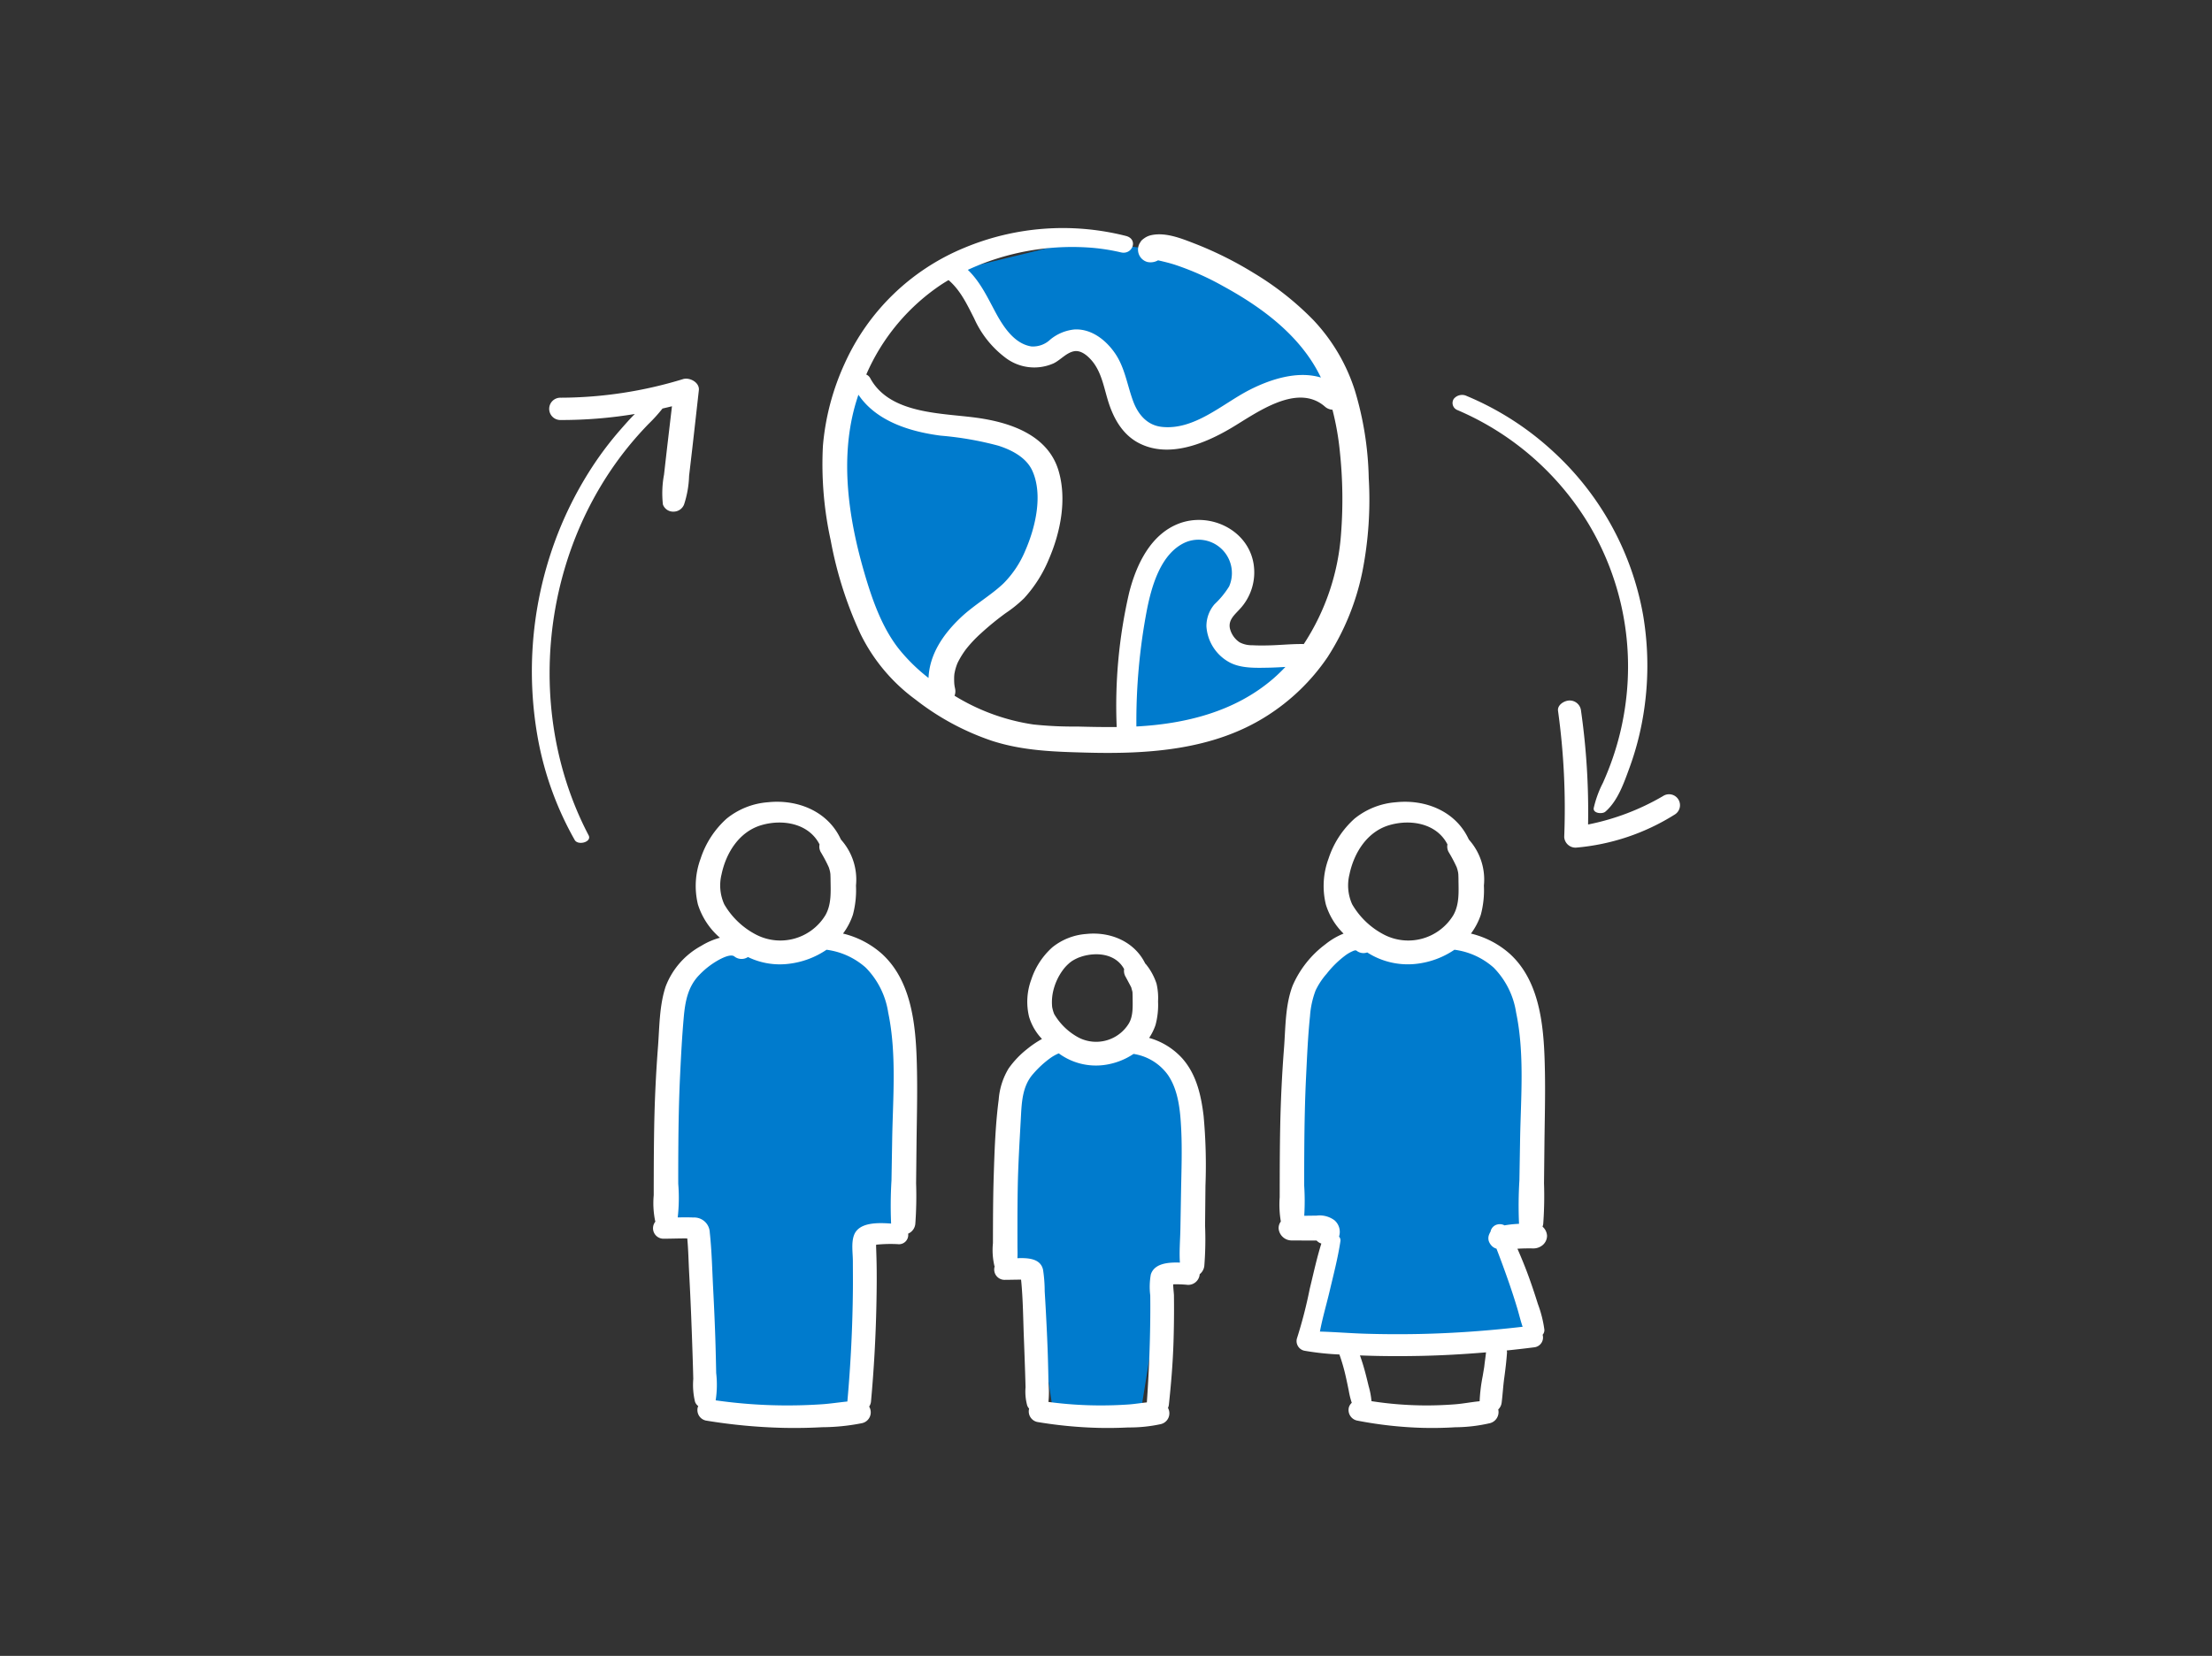 <?xml version="1.0" encoding="UTF-8"?>
<svg xmlns="http://www.w3.org/2000/svg" viewBox="0 0 375 280.784">
  <rect x="0" y="0" width="375" height="280.784" fill="#333333" stroke="none"/>
  <defs>
    <style>.cls-1{fill:none;}.cls-2{fill:#007bcd;}.cls-3{fill:#fff;}</style>
  </defs>
  <title>img-interconnected</title>
  <g id="Layer_2" data-name="Layer 2">
    <g id="Layer_1-2" data-name="Layer 1">
      <rect class="cls-1" width="375" height="280.784"></rect>
      <path class="cls-2" d="M146.123,64.84c2.38,4.827,8.348,6.542,13.69,7.202,5.341.659,11.167.944,15.253,4.445,5.93,5.082,1.883,20.374-4.718,24.995-9.637,6.745-11.585,11.167-10.563,15.844l-11.222-9.242-7.76-19.178.78-17.922Zm76.807-6.791-18.23-14.339-21.039-3.116-22.015,5.359c3.145,2.217,4.407,6.183,6.392,9.479s5.913,6.292,9.418,4.707c1.327-.601,2.352-1.784,3.734-2.243,3.17-1.054,6.182,2.153,7.311,5.297,1.13,3.144,1.514,6.781,3.923,9.096,4.434,4.261,11.698,1.007,16.836-2.371,5.139-3.378,12.409-6.624,16.835-2.355ZM204.345,123.597l12.823-7.417,4.341-5.126c-2.474-.031-9.916.853-12.074-.357-2.157-1.211-3.658-3.977-2.611-6.218a16.044,16.044,0,0,1,2.423-2.943,7.333,7.333,0,0,0,.453-8.256,7.681,7.681,0,0,0-7.595-3.391c-5.754.947-8.392,7.633-9.454,13.366a100.834,100.834,0,0,0-1.669,20.126Zm26.897,36.465c-2.482-2.333-7.819,3.351-9.572,6.271-1.753,2.921-1.712,8.158-1.981,11.553-.739,9.324-.66,18.814-.66,29.047l7.302.181-.627,3.379q-2.03,8.471-4.06,16.94a179.373,179.373,0,0,0,37.975-.77l-5.262-16.699,5.216-2.455q.146-10.557.291-21.113c.077-5.62.104-13.155-1.886-18.412-1.989-5.257-6.494-8.19-12.096-8.653m-64.888,17.956c-1.94-1.824-7.146,2.878-8.516,5.161-1.371,2.284-1.338,6.379-1.549,9.033-.578,7.291-.516,14.711-.516,22.712l4.532,1.61,3.597,23.633,14.775.461,3.649-22.64,5.148-2.614q.114-8.253.227-16.508c.061-4.394.082-10.286-1.474-14.396-1.556-4.111-5.078-6.404-9.458-6.766M118.175,208.39l2.02,30.734a87.986,87.986,0,0,0,25.414.334l.049-1.827a230.848,230.848,0,0,0,.879-26.78,1.528,1.528,0,0,1,.298-1.169,1.467,1.467,0,0,1,.872-.307,24.848,24.848,0,0,1,4.481-.111l.934-1.755q.145-10.555.29-21.113c.078-5.62.104-13.155-1.885-18.412-1.99-5.257-6.495-8.19-12.096-8.653l-13.65,1.722c-2.482-2.333-8.48,2.03-10.232,4.951-1.753,2.92-1.712,8.157-1.981,11.552-.739,9.325-.66,18.815-.66,29.047Z"></path>
      <path class="cls-3" d="M283.934,138.107a37.339,37.339,0,0,1-16.755,5.621,1.921,1.921,0,0,1-1.998-1.812,120.928,120.928,0,0,0-1.048-21.379c-.142-1.024,1.094-1.755,1.95-1.755a1.925,1.925,0,0,1,1.95,1.755,120.916,120.916,0,0,1,1.193,19.269,40.917,40.917,0,0,0,12.699-4.815A1.854,1.854,0,1,1,283.934,138.107Zm-69.246-16.659c-9.062,5.737-20.025,6.448-30.465,6.17-5.49-.146-10.821-.297-16.092-2.013a43.6,43.6,0,0,1-12.916-6.977,30.306,30.306,0,0,1-9.332-11.13,65.851,65.851,0,0,1-5.054-15.876,60.078,60.078,0,0,1-1.319-16.032,41.971,41.971,0,0,1,3.69-13.957,38.213,38.213,0,0,1,20.237-19.596,43.375,43.375,0,0,1,27.486-2.018c2.08.566,1.079,3.235-.881,2.778a33.836,33.836,0,0,0-5.776-.843,42.291,42.291,0,0,0-20.188,3.803c1.983,1.902,3.215,4.416,4.5,6.84,1.311,2.475,3.225,5.686,6.294,6.149a4.262,4.262,0,0,0,3.197-1.184,7.6,7.6,0,0,1,4.133-1.7c2.873-.123,5.32,1.826,6.86,4.091,1.663,2.447,2.041,5.408,3.059,8.125.829,2.211,2.363,4.03,4.824,4.303,5.525.614,10.281-3.901,14.837-6.242,3.627-1.864,8.222-3.315,12.15-2.12-3.349-6.995-9.892-11.852-16.548-15.485a46.803,46.803,0,0,0-8.159-3.63c-.954-.309-1.924-.541-2.901-.764a2.558,2.558,0,0,1-1.805.284,2.169,2.169,0,0,1-1.535-2.585,1.975,1.975,0,0,1,.29-.693c.572-.916.242-.317.06-.086a2.048,2.048,0,0,1,.612-.63,3.134,3.134,0,0,1,1.266-.562c2.383-.512,5.038.551,7.219,1.395a61.717,61.717,0,0,1,10.072,5.005,50.298,50.298,0,0,1,10.146,7.997,31.149,31.149,0,0,1,7.048,11.966,54.951,54.951,0,0,1,2.344,14.816,62.913,62.913,0,0,1-1.07,15.845,42.166,42.166,0,0,1-5.917,14.548A35.222,35.222,0,0,1,214.688,121.448Zm-18.774-77.342c-.084.02-.078.044,0,0ZM157.412,114.958c.172-3.978,2.426-7.365,5.458-10.24,2.282-2.164,5.157-3.78,7.284-5.824a17.276,17.276,0,0,0,3.672-5.55c1.727-3.943,3.013-9.471,1.189-13.51-1.003-2.221-3.416-3.508-5.761-4.258a55.191,55.191,0,0,0-9.782-1.705c-5.201-.675-10.915-2.437-13.944-6.941-.221.661-.43,1.324-.614,1.995-2.518,9.181-1.018,19.16,1.607,28.161,1.307,4.485,2.969,9.313,5.914,13.012A30.058,30.058,0,0,0,157.412,114.958Zm31.902,8.322a84.952,84.952,0,0,1,2.106-22.759c1.189-4.699,3.602-9.891,8.427-11.738,5.252-2.01,11.7,1.032,12.665,6.78a9.121,9.121,0,0,1-2.407,7.795c-.861.945-1.881,1.781-1.6,3.192a3.928,3.928,0,0,0,1.654,2.369,4.395,4.395,0,0,0,2.142.489c1.016.061,2.037.05,3.054.02,1.891-.055,3.785-.256,5.677-.22a39.204,39.204,0,0,0,6.315-18.693,76.289,76.289,0,0,0-.192-13.843,46.847,46.847,0,0,0-1.263-7.198,2.077,2.077,0,0,1-1.274-.523c-4.733-4.13-11.694,1.142-15.88,3.621-4.493,2.661-10.603,5.186-15.667,2.558-2.671-1.387-4.187-3.986-5.096-6.757-.82-2.5-1.173-5.31-2.987-7.343-.708-.793-1.783-1.694-2.929-1.465-1.283.255-2.28,1.48-3.433,2.042a8.056,8.056,0,0,1-8.213-.981,17.019,17.019,0,0,1-5.266-6.64c-1.192-2.342-2.321-4.768-4.342-6.492-.362.215-.722.432-1.076.659a35.162,35.162,0,0,0-12.872,15.358,1.349,1.349,0,0,1,.673.617c3.338,6.158,12.196,5.884,18.182,6.729,5.647.796,11.958,2.944,13.744,8.958,1.448,4.873.324,10.482-1.657,15.04a22.428,22.428,0,0,1-4.197,6.6,22.108,22.108,0,0,1-3.105,2.507,47.836,47.836,0,0,0-4.125,3.364,22.065,22.065,0,0,0-2.576,2.718,14.63,14.63,0,0,0-1.461,2.372,8.621,8.621,0,0,0-.429,1.32c-.016.068-.085.427-.107.523-.008.097-.033.344-.036.407a11.629,11.629,0,0,0,.018,1.28c.005.074.03.257.039.328.029.163.06.326.094.488a2.09,2.09,0,0,1-.091,1.211c.27.162.539.328.811.484a35.288,35.288,0,0,0,12.572,4.392,64.185,64.185,0,0,0,7.43.347C184.861,123.256,187.087,123.3,189.313,123.28Zm28.601-10.191c-.958.057-1.917.109-2.878.127-2.11.038-4.615.137-6.541-.874a7.481,7.481,0,0,1-3.97-6.115,5.674,5.674,0,0,1,1.384-3.782,14.71,14.71,0,0,0,2.47-3.019,5.664,5.664,0,0,0-7.461-7.441c-4.12,1.86-5.668,7.338-6.472,11.371a100.494,100.494,0,0,0-1.795,19.831c8.351-.451,16.672-2.503,23.155-8.074A28.762,28.762,0,0,0,217.914,113.088ZM155.461,181.786c.074,4.071-.04,8.149-.083,12.22q-.036,3.315-.071,6.629a65.367,65.367,0,0,1-.132,6.874,2.012,2.012,0,0,1-1.217,1.674,1.572,1.572,0,0,1-1.771,1.781,24.063,24.063,0,0,0-3.648.093,2.114,2.114,0,0,0-.015.29c.021.662.046,1.323.064,1.985.073,2.646.042,5.297-.012,7.943q-.167,8.191-.914,16.355a1.849,1.849,0,0,1-.315.882,1.878,1.878,0,0,1-1.191,2.803,35.36,35.36,0,0,1-6.774.691q-3.243.174-6.494.109a93.444,93.444,0,0,1-13.22-1.239,1.825,1.825,0,0,1-1.38-2.237,1.781,1.781,0,0,1,.09-.211,1.639,1.639,0,0,1-.545-.714,12.26,12.26,0,0,1-.302-3.897q-.043-1.74-.099-3.479-.115-3.602-.257-7.203-.145-3.6-.338-7.199c-.106-1.963-.139-3.969-.322-5.939-1.311-.017-2.634.041-3.937.046a1.779,1.779,0,0,1-1.464-2.909c-.01-.027-.03-.046-.039-.074a14.987,14.987,0,0,1-.25-4.384q.001-1.929.007-3.858c.008-2.593.027-5.186.074-7.779q.123-6.751.638-13.484c.266-3.42.218-7.012,1.312-10.301a13.191,13.191,0,0,1,6.03-6.874,12.111,12.111,0,0,1,3.161-1.373,12.362,12.362,0,0,1-3.723-5.625,13.324,13.324,0,0,1,.451-7.786,15.57,15.57,0,0,1,4.424-6.796,12.623,12.623,0,0,1,6.994-2.767c5.084-.536,10.201,1.568,12.367,6.32a2.187,2.187,0,0,1,.192.225,10.129,10.129,0,0,1,2.361,7.581,16.164,16.164,0,0,1-.523,4.953,11.281,11.281,0,0,1-1.673,3.189,15.294,15.294,0,0,1,6.626,3.466C154.932,166.706,155.335,174.966,155.461,181.786Zm-32.68-28.451a13.33,13.33,0,0,0,5.497,5.196,8.948,8.948,0,0,0,11.654-3.35c1.059-1.864.89-4.01.872-6.08-.002-.293-.013-.585-.026-.878-.002-.029-.031-.227-.044-.329a6.228,6.228,0,0,0-.23-.837,23.966,23.966,0,0,0-1.329-2.52,1.873,1.873,0,0,1-.238-1.35c-1.814-3.573-6.244-4.333-9.861-3.269-3.745,1.101-5.988,4.665-6.759,8.374A7.775,7.775,0,0,0,122.781,153.335Zm28.287,54.141a70.446,70.446,0,0,1,.066-7.332q.059-3.438.116-6.874c.119-7.09.786-14.575-.672-21.569a13.822,13.822,0,0,0-3.814-7.63,12.411,12.411,0,0,0-6.643-3.027,14.318,14.318,0,0,1-6.343,2.376,12.375,12.375,0,0,1-6.978-1.141,1.962,1.962,0,0,1-2.292-.09c-.542-.446-1.785.122-2.484.484a13.757,13.757,0,0,0-3.474,2.646c-1.938,1.979-2.398,4.528-2.636,7.21-.296,3.324-.469,6.677-.627,10.009-.19,4-.26,8.006-.289,12.011q-.023,3.096-.015,6.191a29.148,29.148,0,0,1-.09,5.695c.893-.019,1.785-.028,2.67.012a2.634,2.634,0,0,1,2.766,2.544c.338,3.119.408,6.296.569,9.428.166,3.227.315,6.455.406,9.685q.066,2.36.111,4.72a17.178,17.178,0,0,1-.088,4.625,86.053,86.053,0,0,0,11.805.862q3.129.012,6.253-.2c1.413-.096,2.845-.323,4.27-.463 0-.006-.001-.011-0-.017q.855-9.521.938-19.085c.012-1.572-.003-3.144-.007-4.716-.003-1.37-.291-3.069.19-4.379C145.587,207.236,148.79,207.307,151.068,207.476Zm52.976-18.282a91.247,91.247,0,0,1,.317,11.854q-.033,3.399-.066,6.797a56.844,56.844,0,0,1-.127,6.798,2.092,2.092,0,0,1-.784,1.416,1.956,1.956,0,0,1-2,1.811,19.408,19.408,0,0,0-2.499-.092c.013.613.13,1.582.134,1.88q.016,1.309.014,2.62-.006,2.621-.087,5.239c-.111,3.571-.407,7.127-.788,10.678a1.739,1.739,0,0,1-.154.538,1.881,1.881,0,0,1-1.216,2.749,24.811,24.811,0,0,1-5.51.564q-2.49.126-4.983.072a73.85,73.85,0,0,1-10.452-1.002,1.827,1.827,0,0,1-1.38-2.237l.008-.02a1.792,1.792,0,0,1-.321-.507,8.902,8.902,0,0,1-.288-3.13q-.036-1.356-.081-2.712-.093-2.824-.203-5.648c-.13-3.26-.142-6.616-.475-9.882-.898-0-1.799.032-2.689.034a1.755,1.755,0,0,1-1.785-2.278c-.013-.031-.036-.053-.047-.086a11.746,11.746,0,0,1-.249-3.852q.003-1.902.011-3.803c.013-2.469.038-4.937.116-7.405.136-4.36.283-8.814.851-13.143a11.9,11.9,0,0,1,1.668-5.256,15.653,15.653,0,0,1,3.115-3.284,16.873,16.873,0,0,1,2.554-1.735,9.272,9.272,0,0,1-2.183-3.735,10.809,10.809,0,0,1,.36-6.315,12.599,12.599,0,0,1,3.58-5.493,10.365,10.365,0,0,1,5.783-2.263c4.066-.423,8.148,1.297,9.955,5.005a2.271,2.271,0,0,1,.255.29,10.245,10.245,0,0,1,1.663,3.117,10.6,10.6,0,0,1,.263,3.024,13.079,13.079,0,0,1-.426,3.991,9.2,9.2,0,0,1-1.085,2.2,11.923,11.923,0,0,1,5.619,3.473C202.828,182.173,203.621,185.698,204.044,189.195Zm-12.092-21.151c-.015-.068-.022-.092,0,0Zm-13.592,2.573a.67.67,0,0,1,.004.093c.006.03.01.05.018.092.038.197.083.392.139.584q.069.236.158.465a.45.45,0,0,1,.024.074c.025.041.047.078.085.141a10.589,10.589,0,0,0,4.135,3.903,6.495,6.495,0,0,0,8.473-2.465c.726-1.278.631-2.834.616-4.529-.001-.229-.013-.457-.02-.686a1.232,1.232,0,0,0-.025-.173c-.056-.208-.119-.414-.17-.621-.009-.034-.011-.049-.015-.072-.014-.024-.026-.043-.047-.083-.062-.119-.122-.24-.186-.359-.242-.454-.483-.909-.73-1.361a1.945,1.945,0,0,1-.245-1.293c-1.417-2.605-4.601-2.914-7.146-2.148-.055.017-.51.18-.524.178q-.232.098-.459.208a6.992,6.992,0,0,0-.78.44c-.06.051-.307.235-.304.233-.105.089-.208.182-.309.276a6.843,6.843,0,0,0-.679.73,9.733,9.733,0,0,0-1.908,4.211A8.313,8.313,0,0,0,178.361,170.617Zm21.67,43.475c-.129-1.896.05-3.871.084-5.76q.056-3.156.111-6.312c.063-3.52.197-7.053.023-10.572-.152-3.06-.452-6.496-2.205-9.109a8.818,8.818,0,0,0-5.875-3.63,11.711,11.711,0,0,1-5.118,1.895,10.631,10.631,0,0,1-7.554-1.988c-.009.003-.013.002-.022.006a7.223,7.223,0,0,0-1.397.78,17.045,17.045,0,0,0-2.901,2.665c-1.922,2.143-1.973,5.003-2.123,7.747-.212,3.871-.449,7.729-.516,11.607-.037,2.173-.049,4.346-.05,6.519q-.001,1.67.003,3.34c.002.682.037,1.382-.01,2.068,1.874-.077,3.933.07,4.349,1.962a24.279,24.279,0,0,1,.278,3.651q.119,1.918.22,3.837c.139,2.634.264,5.269.337,7.905q.054,1.922.086,3.842a16.269,16.269,0,0,1-.011,3.174,66.406,66.406,0,0,0,8.748.593q2.398.005,4.792-.158c1.031-.07,2.093-.245,3.146-.358.34-4.797.537-9.617.581-14.426q.018-1.857-.004-3.712a11.857,11.857,0,0,1,.095-3.545C195.706,214.19,198.096,214.026,200.03,214.092Zm57.221-2.353c.731,1.672,1.422,3.36,2.034,5.078q.764,2.139,1.437,4.308a19.785,19.785,0,0,1,1.094,4.34,1.181,1.181,0,0,1-.294.866,1.67,1.67,0,0,1-1.371,2.12q-2.354.301-4.714.543a1.147,1.147,0,0,1,.045.39c-.104,1.445-.275,2.878-.472,4.313-.188,1.365-.258,2.739-.43,4.104a1.915,1.915,0,0,1-.585,1.198,1.937,1.937,0,0,1-1.387,2.318,26.686,26.686,0,0,1-5.911.697q-2.69.166-5.387.104a67.552,67.552,0,0,1-11.254-1.24,1.829,1.829,0,0,1-1.38-2.237,1.684,1.684,0,0,1,.49-.773,13.447,13.447,0,0,1-.499-1.992c-.16-.794-.323-1.588-.502-2.378a31.825,31.825,0,0,0-1.095-3.823,46.47,46.47,0,0,1-5.92-.635,1.672,1.672,0,0,1-1.292-2.049,77.526,77.526,0,0,0,2.175-8.423c.627-2.568,1.184-5.179,1.974-7.706a2.634,2.634,0,0,1-.261-.101,1.877,1.877,0,0,1-.542-.409c-.04.001-.081.004-.12.004q-.666-.003-1.332-.006-1.362-.004-2.723-.011a2.22,2.22,0,0,1-2.268-2.077,1.901,1.901,0,0,1,.38-1.139,17.002,17.002,0,0,1-.195-4.115q.001-1.929.007-3.859c.009-2.67.027-5.341.078-8.011q.129-6.712.646-13.404c.27-3.514.191-7.278,1.468-10.615a17.349,17.349,0,0,1,5.572-7.016,11.939,11.939,0,0,1,3.058-1.796,11.705,11.705,0,0,1-3-4.923,13.323,13.323,0,0,1,.451-7.786,15.576,15.576,0,0,1,4.424-6.796,12.623,12.623,0,0,1,6.994-2.767c5.084-.536,10.2,1.568,12.367,6.32a2.203,2.203,0,0,1,.193.225,10.129,10.129,0,0,1,2.361,7.581,16.162,16.162,0,0,1-.523,4.953,11.279,11.279,0,0,1-1.673,3.189,15.294,15.294,0,0,1,6.626,3.466c5.387,4.938,5.79,13.198,5.916,20.018.074,4.071-.04,8.149-.083,12.22l-.071,6.629a65.367,65.367,0,0,1-.132,6.874,2.311,2.311,0,0,1-.117.492,2.182,2.182,0,0,1,.762,1.557,2.092,2.092,0,0,1-.677,1.508,2.465,2.465,0,0,1-1.636.625Q258.604,211.661,257.252,211.739Zm-28.019-58.403a13.336,13.336,0,0,0,5.497,5.196,8.948,8.948,0,0,0,11.654-3.35c1.059-1.864.89-4.01.872-6.08-.002-.293-.013-.585-.026-.878-.002-.028-.031-.226-.044-.329a6.233,6.233,0,0,0-.23-.837,23.978,23.978,0,0,0-1.329-2.52,1.873,1.873,0,0,1-.238-1.35c-1.814-3.573-6.244-4.333-9.861-3.269-3.745,1.101-5.988,4.665-6.759,8.374A7.773,7.773,0,0,0,229.233,153.335Zm-6.03,52.79a4.222,4.222,0,0,1,3.032.791,2.606,2.606,0,0,1,.774,2.769.947.947,0,0,1,.228.807c-.425,2.825-1.156,5.602-1.809,8.381-.535,2.276-1.227,4.594-1.662,6.914,2.537.068,5.093.284,7.618.362q4.632.142,9.268.046c5.843-.122,11.675-.549,17.479-1.222-.355-1.032-.603-2.12-.914-3.149q-.633-2.099-1.349-4.172-1.03-2.981-2.168-5.92a1.8,1.8,0,0,1-.75-.424,2.259,2.259,0,0,1-.552-.85,1.689,1.689,0,0,1,.108-1.254,1.423,1.423,0,0,1,.182-.342,1.539,1.539,0,0,1,1.174-1.237,1.675,1.675,0,0,1,1.208.158c.035-.007.068-.018.103-.025a19.271,19.271,0,0,1,1.921-.219c.142-.012.285-.016.428-.026l-.001-.005a69.682,69.682,0,0,1,.064-7.365q.059-3.438.116-6.874c.119-7.09.786-14.575-.672-21.569a13.822,13.822,0,0,0-3.814-7.63,12.41,12.41,0,0,0-6.643-3.027,14.314,14.314,0,0,1-6.344,2.376,12.745,12.745,0,0,1-8.441-1.918,1.89,1.89,0,0,1-1.82-.304.51.51,0,0,0-.11-.052,1.163,1.163,0,0,0-.477.115,6.172,6.172,0,0,0-1.267.72,16.717,16.717,0,0,0-3.198,3.13,12.348,12.348,0,0,0-1.877,2.828,15.202,15.202,0,0,0-.952,4.362c-.353,3.424-.502,6.9-.669,10.338-.195,3.998-.267,8.001-.298,12.003q-.024,3.213-.017,6.427a40.959,40.959,0,0,1,.008,5.084Q222.157,206.14,223.203,206.126Zm-.535,2.754-.015.052.012.082C222.663,208.969,222.665,208.924,222.667,208.879Zm29.264,20.432c-3.751.316-7.511.53-11.279.604-3.251.065-6.506.051-9.756-.072-.113-.004-.229-.009-.343-.013.34.944.632,1.905.891,2.876.207.781.398,1.566.587,2.351a12.944,12.944,0,0,1,.476,2.531,60.958,60.958,0,0,0,9.013.722q2.592.012,5.179-.191c1.369-.106,2.762-.386,4.142-.517a28.345,28.345,0,0,1,.517-4.249c.051-.307.104-.614.155-.921.024-.143.048-.287.071-.431l.036-.223 0-.001-.003.027.005-.039c.019-.122.019-.143.013-.105.081-.76.204-1.516.283-2.278C251.92,229.358,251.927,229.336,251.931,229.311Zm-.31,2.455c.003-.035.009-.07.013-.105-.004.022-.009.06-.015.117ZM275.589,119.253a47.366,47.366,0,0,1-2.084,8.996c-.509,1.522-1.103,3.011-1.753,4.478a18.01,18.01,0,0,0-1.566,4.284c-.155.929,1.463,1.055,1.959.63,2.12-1.816,3.169-4.906,4.106-7.465a48.911,48.911,0,0,0,2.26-8.48,51.386,51.386,0,0,0,.042-17.413,49.293,49.293,0,0,0-15.093-27.582,49.922,49.922,0,0,0-14.797-9.551,1.812,1.812,0,0,0-2.209.491,1.284,1.284,0,0,0,.579,1.875,48.057,48.057,0,0,1,22.127,19.074A47.045,47.045,0,0,1,275.589,119.253ZM113.919,68.888q-.412,3.482-.82,6.964c-.179,1.542-.351,3.086-.527,4.628a17.145,17.145,0,0,0-.188,5.067,1.842,1.842,0,0,0,1.792,1.209,1.92,1.92,0,0,0,1.792-1.209,17.126,17.126,0,0,0,.853-4.856q.282-2.42.564-4.839c.37-3.225.727-6.452,1.09-9.678.151-1.338-1.568-2.231-2.681-1.891a71.489,71.489,0,0,1-20.71,3.154,1.893,1.893,0,1,0,0,3.782,75.844,75.844,0,0,0,12.538-1.021c-.845.839-1.632,1.741-2.387,2.601a56.802,56.802,0,0,0-4.841,6.38,62.505,62.505,0,0,0-7.007,14.594,64.113,64.113,0,0,0-2.145,31.742,54.892,54.892,0,0,0,6.187,16.916c.557.986,2.958.352,2.358-.794-9.629-18.383-8.574-41.5,2.07-59.233a57.412,57.412,0,0,1,5.026-7.107c.964-1.162,1.976-2.284,3.025-3.371a27.367,27.367,0,0,0,2.406-2.653C112.849,69.149,113.386,69.023,113.919,68.888Z"></path>
    </g>
  </g>
</svg>
